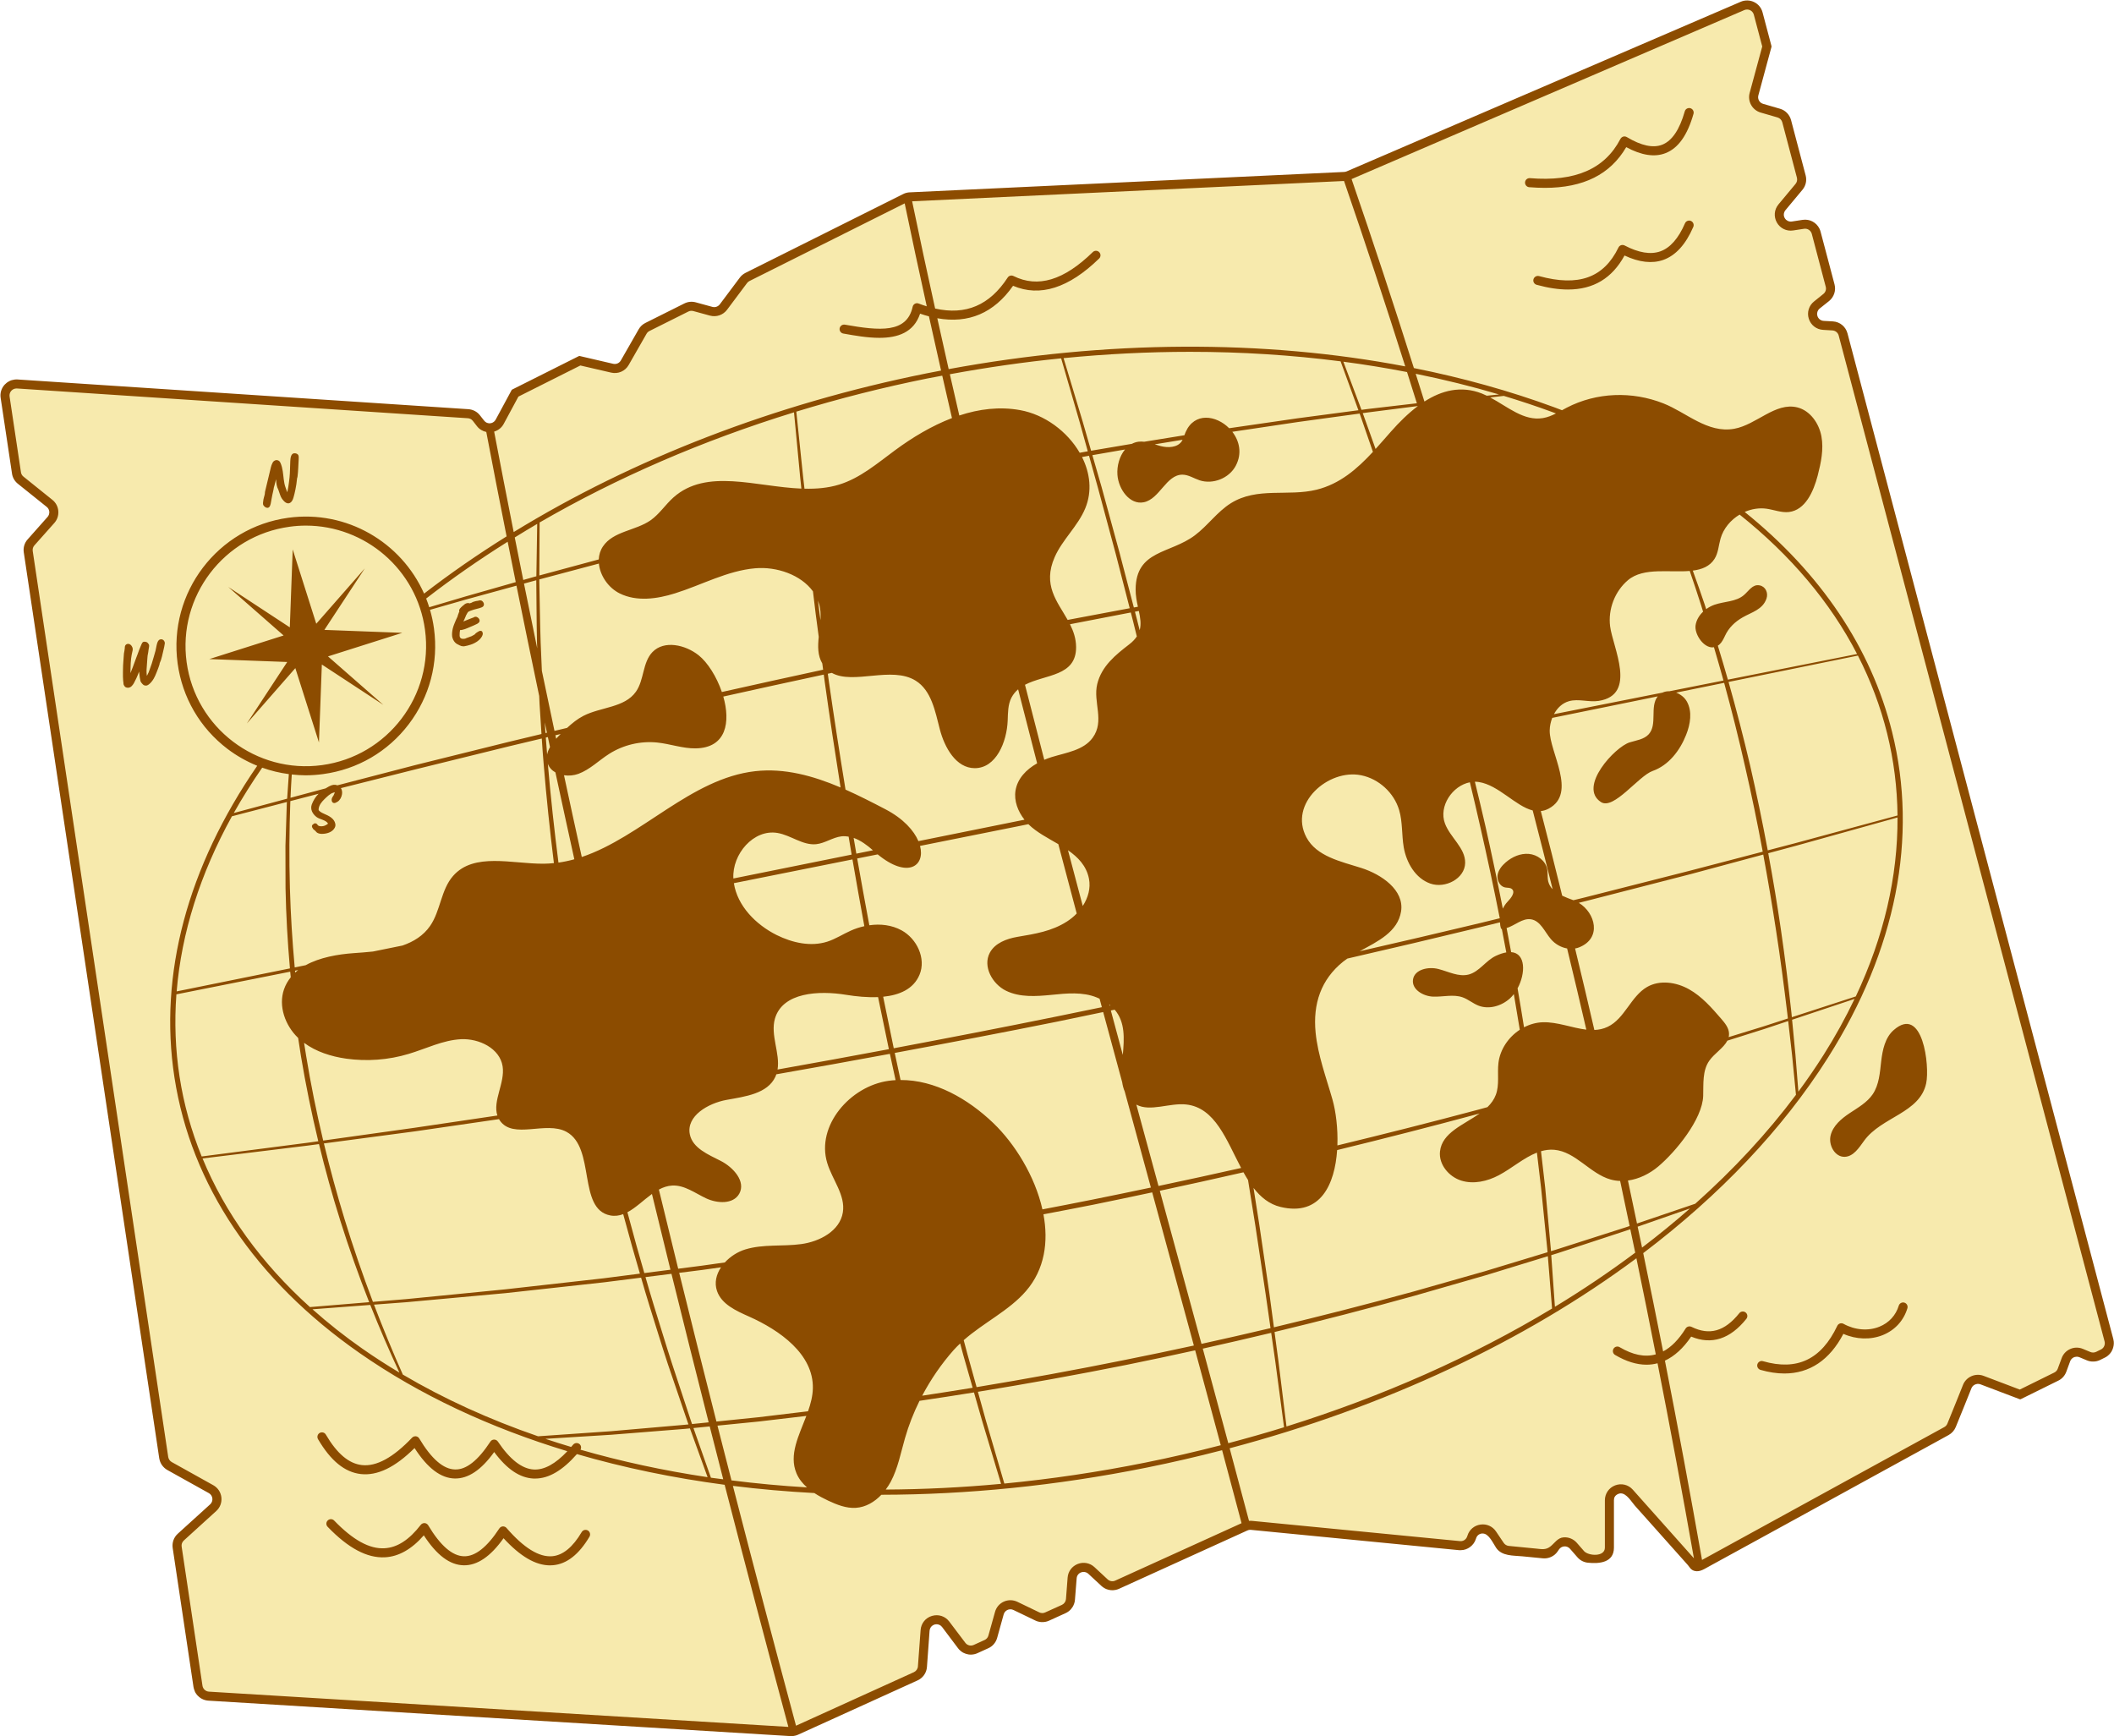 <?xml version="1.0" encoding="UTF-8"?><svg xmlns="http://www.w3.org/2000/svg" xmlns:xlink="http://www.w3.org/1999/xlink" height="380.3" preserveAspectRatio="xMidYMid meet" version="1.0" viewBox="-0.1 -0.1 463.0 380.3" width="463.0" zoomAndPan="magnify"><g id="change1_1"><path d="M462.016,294.086c0,1.028-0.565,1.942-1.472,2.386 l-1.049,0.519c-0.366,0.178-0.768,0.27-1.17,0.27 c-0.357,0-0.705-0.07-1.035-0.207l-1.651-0.69 c-0.293-0.119-0.601-0.182-0.914-0.182c-0.323,0-0.638,0.066-0.938,0.198 c-0.603,0.263-1.058,0.743-1.278,1.352l-0.863,2.328 c-0.21,0.608-0.671,1.131-1.29,1.45l-8.031,3.962l-8.394-3.186 c-0.263-0.098-0.542-0.149-0.824-0.149c-0.972,0-1.862,0.596-2.216,1.481 l-0.324,0.808c-0.828,2.071-1.964,4.913-3.11,7.701 c-0.231,0.563-0.638,1.018-1.175,1.317l-54.65,29.971l-14.962-16.494 c-0.462-0.521-1.082-0.802-1.756-0.802c-0.292,0-0.582,0.054-0.862,0.16 c-0.925,0.351-1.523,1.22-1.523,2.213v10.367c0,0.75-0.323,1.47-0.886,1.975 c-0.493,0.44-1.118,0.681-1.763,0.681c-0.091,0-0.181-0.004-0.273-0.013 l-1.84-0.181c-0.683-0.08-1.29-0.398-1.732-0.895l-1.636-1.873 c-0.463-0.528-1.099-0.82-1.792-0.82l-0.149,0.004 c-0.736,0.046-1.398,0.427-1.814,1.043l-0.276,0.419 c-0.522,0.745-1.342,1.174-2.213,1.174c-0.087,0-0.176-0.004-0.264-0.013 l-7.655-0.747c-0.79-0.081-1.493-0.504-1.938-1.16l-1.687-2.501 c-0.447-0.666-1.155-1.047-1.945-1.047c-0.12,0-0.242,0.009-0.365,0.028 c-0.918,0.13-1.649,0.753-1.917,1.622l-0.076,0.213 c-0.308,1.038-1.343,1.807-2.495,1.807c-0.095,0-0.19-0.006-0.285-0.015 l-45.294-4.41c-2.093,0.852-18.587,8.101-29.617,12.967 c-0.333,0.154-0.705,0.235-1.09,0.235c-0.671,0-1.314-0.253-1.81-0.712 l-2.888-2.685c-0.439-0.409-1.006-0.633-1.596-0.633 c-0.297,0-0.591,0.056-0.874,0.168c-0.862,0.334-1.436,1.106-1.505,2.019 l-0.361,4.709c-0.08,0.957-0.672,1.8-1.544,2.207l-3.668,1.658 c-0.33,0.157-0.717,0.243-1.102,0.243c-0.4,0-0.801-0.094-1.159-0.273 l-4.797-2.314c-0.323-0.151-0.675-0.231-1.035-0.231 c-0.338,0-0.665,0.071-0.973,0.21c-0.641,0.29-1.115,0.843-1.299,1.519 l-1.451,5.179c-0.195,0.742-0.741,1.385-1.456,1.703l-2.38,1.082 c-0.354,0.159-0.723,0.238-1.101,0.238c-0.842,0-1.614-0.388-2.12-1.067 l-3.504-4.635c-0.45-0.6-1.129-0.943-1.864-0.943 c-0.231,0-0.464,0.034-0.692,0.102c-0.963,0.277-1.625,1.099-1.694,2.094 l-0.589,7.95c-0.057,0.949-0.645,1.806-1.532,2.22l-26.507,12.039l0.039,0.146 l-0.317-0.02l-0.257,0.117l-0.036-0.135l-127.865-7.776 c-1.254-0.08-2.29-1.035-2.467-2.271l-4.56-30.459 c-0.139-0.879,0.181-1.765,0.858-2.363l7.072-6.429 c0.574-0.519,0.854-1.262,0.768-2.038c-0.091-0.762-0.53-1.419-1.203-1.794 l-9.099-5.072c-0.696-0.385-1.196-1.098-1.335-1.905L5.948,120.754 c-0.118-0.785,0.114-1.572,0.638-2.156l4.367-4.909 c0.434-0.488,0.643-1.12,0.589-1.781c-0.054-0.652-0.364-1.236-0.871-1.644 l-6.338-5.093c-0.518-0.402-0.865-1.002-0.965-1.679L0.878,86.904 c-0.116-0.791,0.126-1.585,0.663-2.181c0.519-0.56,1.23-0.873,1.962-0.873 l0.176,0.002l98.758,6.519c0.75,0.04,1.456,0.411,1.921,1.018l0.901,1.161 c0.447,0.58,1.122,0.911,1.856,0.911c0.069,0,0.34-0.013,0.34-0.013 c0.695-0.072,1.378-0.526,1.767-1.242l3.393-6.298l14.254-7.157l7.143,1.654 c0.181,0.042,0.366,0.063,0.55,0.063c0.858,0,1.623-0.446,2.046-1.194 l3.907-6.829c0.261-0.461,0.646-0.829,1.111-1.062l8.532-4.266 c0.364-0.182,0.772-0.279,1.179-0.279c0.243,0,0.485,0.033,0.72,0.099 l3.637,0.995c0.202,0.054,0.417,0.082,0.629,0.082 c0.753,0,1.447-0.347,1.903-0.952l4.389-5.859 c0.253-0.338,0.583-0.611,0.953-0.786l35.151-17.095l96.025-4.929l86.748-37.331 c0.34-0.142,0.687-0.212,1.044-0.212c0.402,0,0.805,0.093,1.165,0.267 c0.69,0.334,1.201,0.953,1.401,1.697l1.924,7.269L384.189,20.563 c-0.338,1.238,0.39,2.535,1.625,2.895l3.699,1.075 c0.894,0.259,1.597,0.978,1.832,1.876l3.202,12.118 c0.217,0.852,0.014,1.742-0.538,2.392l-3.727,4.473 c-0.642,0.773-0.733,1.806-0.234,2.694c0.424,0.748,1.187,1.196,2.038,1.196 c0.124,0,0.25-0.01,0.377-0.029l2.369-0.363 c0.135-0.022,0.276-0.033,0.414-0.033c1.19,0,2.243,0.807,2.559,1.961 l3.058,11.6c0.277,1.013-0.082,2.097-0.918,2.752l-2.025,1.632 c-0.779,0.618-1.084,1.623-0.785,2.567c0.3,0.947,1.131,1.592,2.117,1.646 l2.035,0.125c1.145,0.059,2.121,0.852,2.417,1.972l58.23,220.298 C461.988,293.62,462.016,293.846,462.016,294.086z" fill="#F7EAAD"/></g><g id="change2_1"><path d="M421.77,237.136c-1.369,6.553-9.767,7.345-13.593,12.597 c-1.12,1.539-2.32,3.452-4.233,3.531c-2.184,0.091-3.644-2.603-3.101-4.719 c0.532-2.116,2.354-3.644,4.176-4.855c1.822-1.211,3.803-2.32,5.036-4.131 c1.403-2.082,1.573-4.72,1.856-7.221c0.294-2.49,0.849-5.172,2.728-6.825 C421.046,219.877,422.562,233.39,421.77,237.136z M416.994,285.202 c-0.521-0.158-1.075,0.136-1.234,0.668c-0.645,2.116-2.139,3.746-4.221,4.595 c-2.433,0.996-5.376,0.758-7.877-0.622c-0.238-0.136-0.521-0.158-0.781-0.079 c-0.26,0.091-0.475,0.272-0.588,0.521c-3.486,7.356-8.805,9.892-16.264,7.741 c-0.532-0.158-1.075,0.147-1.234,0.679c-0.147,0.521,0.158,1.064,0.679,1.222 c1.845,0.532,3.599,0.792,5.24,0.792c5.512,0,9.914-2.943,12.914-8.681 c2.807,1.245,5.976,1.347,8.658,0.26c2.637-1.075,4.55-3.158,5.365-5.863 C417.809,285.915,417.514,285.361,416.994,285.202z M370.24,48.289 c-0.498-0.215-1.087,0.023-1.302,0.521c-1.426,3.316-3.248,5.376-5.41,6.145 c-2.116,0.747-4.742,0.317-7.809-1.29c-0.238-0.125-0.521-0.147-0.77-0.068 c-0.26,0.09-0.464,0.272-0.577,0.509c-3.226,6.644-8.749,8.624-17.395,6.259 c-0.521-0.136-1.075,0.17-1.222,0.702c-0.147,0.521,0.17,1.064,0.702,1.211 c2.501,0.69,4.787,1.03,6.858,1.03c5.58,0,9.665-2.467,12.382-7.447 c3.203,1.505,6.055,1.822,8.488,0.962c2.716-0.962,4.923-3.395,6.576-7.232 C370.976,49.093,370.738,48.505,370.24,48.289z M356.071,32.128 c3.339,1.811,6.247,2.252,8.635,1.302c2.773-1.098,4.765-3.916,6.1-8.601 c0.147-0.532-0.158-1.075-0.69-1.234c-0.521-0.136-1.075,0.158-1.222,0.69 c-1.132,3.995-2.784,6.451-4.923,7.3c-1.992,0.792-4.606,0.238-7.775-1.664 c-0.238-0.136-0.521-0.181-0.781-0.102c-0.26,0.079-0.475,0.26-0.611,0.498 c-3.429,6.609-9.926,9.416-19.829,8.601c-0.555-0.034-1.019,0.362-1.064,0.905 c-0.045,0.543,0.362,1.03,0.905,1.075c1.177,0.091,2.32,0.147,3.407,0.147 C346.711,41.046,352.574,38.104,356.071,32.128z M462.864,294.076 c0,0.034-0.011,0.079-0.011,0.113c0,0.113-0.011,0.226-0.023,0.351 c0,0.034-0.011,0.068-0.023,0.102c-0.068,0.43-0.215,0.837-0.43,1.211 c-0.011,0.034-0.023,0.057-0.045,0.091c-0.068,0.102-0.136,0.192-0.204,0.283 c-0.045,0.057-0.079,0.102-0.125,0.158c-0.068,0.079-0.136,0.147-0.215,0.226 c-0.068,0.057-0.136,0.124-0.204,0.181c-0.068,0.057-0.124,0.102-0.192,0.158 c-0.147,0.102-0.306,0.204-0.475,0.283l-1.053,0.521 c-0.453,0.226-0.951,0.34-1.437,0.351c-0.498,0.023-0.996-0.068-1.46-0.26 l-1.652-0.69c-0.192-0.079-0.396-0.113-0.6-0.113 c-0.034,0-0.079,0.023-0.113,0.023c-0.17,0.011-0.328,0.034-0.475,0.102 c-0.385,0.17-0.679,0.475-0.826,0.871l-0.849,2.309 c-0.317,0.849-0.928,1.539-1.743,1.935l-8.228,4.063 c-0.068,0.034-0.147,0.034-0.226,0.011l-8.624-3.271 c-0.181-0.068-0.362-0.091-0.543-0.091c-0.057,0-0.102,0.011-0.147,0.011 c-0.113,0.011-0.204,0.034-0.306,0.068c-0.102,0.034-0.204,0.079-0.306,0.136 c-0.068,0.045-0.147,0.091-0.215,0.147c-0.045,0.045-0.102,0.09-0.147,0.136 c-0.113,0.136-0.215,0.272-0.283,0.441c-0.837,2.094-2.139,5.342-3.441,8.511 c-0.306,0.747-0.86,1.369-1.562,1.754c-0.905,0.498-1.811,0.996-2.716,1.494 c-2.445,1.335-4.878,2.671-7.311,4.007c-3.373,1.856-6.757,3.701-10.129,5.557 c-3.746,2.048-7.481,4.097-11.216,6.157c-3.52,1.924-7.028,3.848-10.548,5.783 c-2.705,1.483-5.41,2.965-8.126,4.448c-0.86,0.475-1.732,0.951-2.603,1.426 c-1.053,0.589-2.23,1.381-3.463,0.702c-0.43-0.226-0.69-0.736-0.996-1.086 c-2.637-2.954-5.274-5.908-7.9-8.862c-1.234-1.381-2.456-2.762-3.69-4.131 c-0.736-0.837-1.845-2.75-3.135-2.716c-0.645,0.023-1.426,0.543-1.449,1.256 c-0.011,0.079-0.023,0.17-0.023,0.26v10.367c0,3.327-3.259,3.554-5.693,3.305 c-0.894-0.091-1.709-0.509-2.298-1.188l-1.63-1.867 c-0.317-0.362-0.781-0.555-1.245-0.521c-0.475,0.034-0.894,0.272-1.166,0.668 l-0.294,0.43c-0.702,1.053-1.981,1.641-3.237,1.517 c-1.505-0.147-3.01-0.294-4.516-0.441c-1.969-0.192-4.448-0.011-5.704-1.833 c-0.668-0.985-1.607-3.158-2.931-3.158c-0.079,0-0.158-0.011-0.238,0 c-0.6,0.079-1.064,0.475-1.234,1.053l-0.057,0.147 c-0.43,1.392-1.811,2.445-3.282,2.445c-0.034,0-0.068,0.011-0.102,0.011 c-0.045,0-0.091-0.011-0.136-0.011h-0.158l-45.565-4.448c-0.011,0-0.023,0-0.023,0 c-0.034,0-0.079-0.011-0.113-0.011c-0.045,0-0.102,0-0.147,0.011 c-0.068,0-0.136,0.011-0.192,0.023c-0.113,0.023-0.215,0.057-0.306,0.102 l-0.645,0.294l-27.491,12.495c-0.225,0.103-0.457,0.171-0.691,0.224 c-0.019,0.004-0.038,0.01-0.056,0.014c-0.012,0.004-0.024,0.002-0.036,0.005 c-0.643,0.127-1.3,0.071-1.906-0.159c-0.058-0.022-0.115-0.043-0.172-0.069 c-0.099-0.044-0.195-0.094-0.291-0.148c-0.016-0.009-0.035-0.016-0.051-0.026 c-0.018-0.01-0.035-0.024-0.053-0.035c-0.204-0.124-0.401-0.261-0.581-0.429 l-2.886-2.682c-0.143-0.132-0.309-0.229-0.486-0.296 c-0.011-0.004-0.022-0.007-0.033-0.011c-0.177-0.062-0.365-0.094-0.556-0.089 c-0.054-0.011-0.106,0-0.15,0.011c-0.12,0.018-0.241,0.043-0.359,0.091 c-0.555,0.215-0.917,0.702-0.962,1.302l-0.374,4.697 c-0.011,0.147-0.034,0.283-0.057,0.419c0,0.005-0.004,0.009-0.005,0.014 c-0.051,0.25-0.133,0.488-0.235,0.717c-0.004,0.009-0.003,0.018-0.009,0.027 c-0.006,0.017-0.015,0.031-0.022,0.045c-0.034,0.072-0.069,0.142-0.108,0.211 c-0.018,0.035-0.035,0.071-0.062,0.106c-0.011,0.021-0.026,0.039-0.039,0.06 c-0.094,0.148-0.197,0.289-0.311,0.421c-0.02,0.023-0.037,0.051-0.057,0.073 c-0.003,0.003-0.007,0.005-0.009,0.008c-0.312,0.339-0.692,0.62-1.123,0.818 l-3.656,1.664c-0.215,0.09-0.43,0.17-0.645,0.215 c-0.009,0.003-0.02,0.003-0.03,0.005c-0.054,0.012-0.108,0.02-0.162,0.029 c-0.019,0.003-0.039,0.008-0.057,0.01c-0.091,0.011-0.192,0.023-0.283,0.034 c-0.038,0.002-0.075-0.001-0.112,0c-0.123,0.006-0.243,0.007-0.366,0 c-0.03-0.001-0.058,0.002-0.088,0c-0.091-0.011-0.181-0.023-0.272-0.034 c-0.034-0.004-0.069-0.016-0.104-0.022c-0.07-0.014-0.139-0.026-0.208-0.044 c-0.002-0.001-0.003-0.001-0.005-0.001c-0.09-0.023-0.192-0.045-0.283-0.079 c-0.113-0.045-0.238-0.091-0.351-0.147l-4.821-2.32 c-0.1-0.044-0.21-0.088-0.321-0.111c-0.012-0.003-0.025-0.002-0.037-0.004 c-0.125-0.028-0.25-0.031-0.373-0.026c-0.055,0.003-0.109,0.007-0.163,0.016 c-0.134,0.022-0.268,0.052-0.396,0.114c-0.407,0.181-0.713,0.543-0.837,0.973 l-1.437,5.172c-0.283,0.996-0.985,1.822-1.924,2.241l-2.388,1.087 c-0.415,0.19-0.848,0.286-1.278,0.308c-0.039,0.003-0.074,0.009-0.114,0.009 c-0.056,0.004-0.111-0.007-0.165-0.008c-0.089-0.003-0.177-0.004-0.264-0.013 c-0.012-0.002-0.023,0-0.035-0.002c-0.071-0.006-0.138-0.025-0.206-0.039 c-0.317-0.057-0.625-0.153-0.916-0.296c-0.08-0.038-0.163-0.074-0.236-0.118 c-0.03-0.017-0.056-0.04-0.086-0.058c-0.053-0.033-0.105-0.069-0.156-0.106 c-0.036-0.026-0.074-0.046-0.109-0.074c-0.045-0.035-0.082-0.076-0.125-0.111 c-0.073-0.061-0.145-0.122-0.214-0.19c-0.022-0.022-0.048-0.038-0.069-0.061 c-0.011-0.011-0.023-0.023-0.045-0.045c-0.079-0.079-0.158-0.17-0.226-0.272 l-3.497-4.652c-0.17-0.215-0.351-0.362-0.532-0.441 c-0.281-0.135-0.584-0.19-0.898-0.147c-0.011,0.002-0.022,0.003-0.033,0.005 c-0.077,0.012-0.15,0.03-0.19,0.04c-0.087,0.029-0.245,0.088-0.415,0.198 c-0.005,0.004-0.01,0.006-0.016,0.01c-0.029,0.019-0.057,0.044-0.086,0.066 c-0.047,0.037-0.094,0.077-0.14,0.123c-0.014,0.014-0.027,0.028-0.041,0.043 c-0.06,0.065-0.117,0.139-0.167,0.222c-0.004,0.006-0.008,0.012-0.012,0.019 c-0.056,0.096-0.105,0.204-0.141,0.326c-0.01,0.02-0.018,0.05-0.02,0.08 c-0.021,0.085-0.04,0.172-0.048,0.27l-0.577,7.945 c-0.091,1.279-0.883,2.399-2.048,2.931l-26.178,11.895 c-0.306,0.136-0.634,0.238-0.962,0.272c-0.158,0.034-0.328,0.045-0.487,0.045 c-0.068,0-0.136-0.011-0.204-0.011l-127.505-7.764 c-0.218-0.014-0.431-0.05-0.638-0.102c-0.134-0.033-0.268-0.072-0.392-0.124 c-0.019-0.007-0.038-0.019-0.058-0.026c-0.068-0.027-0.132-0.059-0.198-0.09 c-0.039-0.019-0.079-0.032-0.118-0.054c-0.011,0-0.023,0-0.023-0.011 c-0.051-0.025-0.095-0.057-0.142-0.086c-0.057-0.034-0.115-0.066-0.17-0.103 c-0.002-0.001-0.003-0.002-0.005-0.003c-0.004-0.002-0.006-0.006-0.01-0.008 c-0.195-0.133-0.372-0.288-0.536-0.457c-0.02-0.02-0.046-0.035-0.065-0.056 c-0.068-0.068-0.124-0.136-0.192-0.215c-0.057-0.079-0.113-0.158-0.17-0.249 c-0.034-0.045-0.057-0.091-0.091-0.136c-0.017-0.034-0.038-0.072-0.059-0.11 c-0.003-0.005-0.006-0.011-0.009-0.016c-0.004-0.008-0.006-0.013-0.011-0.021 c0,0-0.011-0.011-0.023-0.034c-0.025-0.05-0.036-0.107-0.058-0.159 c-0.071-0.156-0.131-0.317-0.179-0.485c-0-0.001-0.001-0.001-0.001-0.002 c-0.045-0.147-0.079-0.283-0.102-0.43l-4.561-30.467 c-0.17-1.154,0.238-2.32,1.109-3.112l7.096-6.44 c0.362-0.328,0.543-0.804,0.487-1.302c-0.057-0.487-0.34-0.917-0.77-1.154 l-9.099-5.07c-0.477-0.27-0.881-0.649-1.187-1.094 c-0.004-0.005-0.009-0.009-0.013-0.015c-0.011-0.011-0.023-0.023-0.034-0.045 c-0.057-0.091-0.125-0.192-0.17-0.306c-0.045-0.079-0.091-0.17-0.124-0.26 c-0.003-0.007-0.004-0.011-0.007-0.017c-0.015-0.036-0.026-0.073-0.04-0.11 c-0.035-0.084-0.071-0.169-0.089-0.258c-0.045-0.147-0.079-0.294-0.102-0.441 L5.109,120.881c-0.158-1.03,0.147-2.071,0.849-2.852l4.357-4.912 c0.132-0.142,0.225-0.311,0.29-0.488c0.014-0.028,0.018-0.061,0.028-0.091 c0.052-0.177,0.082-0.362,0.067-0.552c-0.034-0.419-0.238-0.804-0.566-1.064 l-6.338-5.082c-0.69-0.555-1.143-1.347-1.268-2.218L0.039,87.019 c-0.158-1.053,0.17-2.105,0.894-2.886c0.124-0.136,0.26-0.26,0.396-0.362 c0.034-0.034,0.079-0.068,0.113-0.091c0.008-0.006,0.017-0.009,0.025-0.015 c0.069-0.05,0.143-0.09,0.215-0.135c0.042-0.024,0.08-0.057,0.122-0.076 c0.102-0.068,0.215-0.125,0.328-0.17c0.005-0.002,0.011-0.004,0.016-0.006 c0.048-0.02,0.096-0.036,0.145-0.054c0.048-0.017,0.096-0.038,0.145-0.054 c0.077-0.027,0.154-0.03,0.23-0.05c0.132-0.032,0.262-0.065,0.399-0.082 c0.039-0.007,0.079-0.016,0.118-0.016c0.181-0.023,0.362-0.023,0.555-0.011 l98.747,6.508c0.996,0.068,1.924,0.555,2.535,1.347l0.905,1.154 c0.075,0.099,0.161,0.184,0.253,0.26c0.045,0.037,0.096,0.063,0.145,0.094 c0.053,0.034,0.104,0.071,0.161,0.098c0.028,0.014,0.06,0.025,0.093,0.036 c0.075,0.029,0.152,0.053,0.232,0.069c0.138,0.028,0.283,0.042,0.441,0.031 c0.13-0.011,0.255-0.038,0.374-0.079c0.011-0.004,0.019-0.011,0.03-0.015 c0.143-0.053,0.271-0.132,0.391-0.226c0.067-0.053,0.136-0.105,0.19-0.167 c0.004-0.004,0.009-0.009,0.013-0.013c0.081-0.091,0.153-0.192,0.213-0.304 l3.384-6.27l0.102-0.192c0.023-0.057,0.068-0.091,0.125-0.124l0.136-0.068 c0.057-0.034,0.102-0.057,0.158-0.079l14.306-7.175 c0.057-0.023,0.124-0.034,0.192-0.023l7.345,1.709 c0.656,0.147,1.324-0.147,1.664-0.736l3.905-6.825 c0.34-0.6,0.849-1.086,1.471-1.392l8.534-4.267 c0.77-0.385,1.652-0.475,2.49-0.249l3.644,0.996 c0.611,0.17,1.245-0.057,1.63-0.555l4.391-5.863 c0.317-0.43,0.747-0.781,1.234-1.03l34.53-17.259 c0.238-0.124,0.475-0.215,0.724-0.272c0.215-0.057,0.441-0.091,0.679-0.102 l95.216-4.47c0.091-0.011,0.181-0.023,0.272-0.045 c0.091-0.023,0.17-0.045,0.249-0.079l86.32-37.156 c0.917-0.396,2.015-0.373,2.92,0.079c0.917,0.441,1.585,1.256,1.845,2.252 l1.913,7.221c0,0.011,0.045,0.181,0.045,0.181c0.011,0.057,0.011,0.102,0,0.147 l-0.826,3.044l-2.048,7.572c-0.192,0.702,0.136,1.437,0.758,1.754 c0.091,0.045,0.181,0.079,0.283,0.113l3.701,1.075 c1.177,0.34,2.094,1.29,2.411,2.467l3.203,12.133 c0.294,1.098,0.034,2.264-0.69,3.135l-3.735,4.482 c-0.102,0.113-0.17,0.238-0.226,0.374c-0.011,0.023-0.023,0.034-0.023,0.057 c-0.113,0.272-0.136,0.566-0.079,0.849c0.034,0.158,0.09,0.306,0.17,0.441 c0.068,0.124,0.158,0.238,0.26,0.34c0.023,0.023,0.034,0.034,0.057,0.057 c0.215,0.181,0.464,0.306,0.747,0.351c0.023,0.011,0.045,0.011,0.068,0.011 c0.136,0.023,0.283,0.023,0.43,0l2.354-0.362 c1.551-0.238,3.022,0.566,3.69,1.924c0.102,0.215,0.181,0.419,0.238,0.634 l3.067,11.589c0.351,1.335-0.124,2.762-1.2,3.633l-2.048,1.63 c-0.124,0.102-0.226,0.215-0.306,0.328c-0.26,0.396-0.34,0.883-0.192,1.324 c0.192,0.611,0.724,1.019,1.358,1.064l2.037,0.113 c1.517,0.09,2.784,1.132,3.18,2.603l58.229,220.299 c0.045,0.17,0.068,0.351,0.091,0.521c0.011,0.079,0.011,0.158,0.011,0.238 C462.853,293.996,462.864,294.03,462.864,294.076z M272.195,334.887 c-0.049-0.176-0.097-0.352-0.146-0.528c0.047,0.176,0.094,0.353,0.142,0.53 L272.195,334.887z M271.822,333.506c-1.411-5.33-2.831-10.653-4.26-15.985 c-5.44,1.409-10.959,2.692-16.56,3.818c-19.705,3.962-39.244,5.914-58.069,5.943 c-1.512,1.585-3.431,2.723-5.586,2.862c-2.105,0.136-4.142-0.679-6.055-1.573 c-1.031-0.486-2.07-1.032-3.036-1.666c-6.045-0.321-11.999-0.842-17.839-1.571 c4.425,17.179,9.024,34.665,13.824,52.526l25.816-11.725 c0.509-0.238,0.849-0.724,0.883-1.279l0.589-7.945 c0.102-1.471,1.087-2.694,2.501-3.101c1.415-0.419,2.897,0.068,3.78,1.245 l3.508,4.64c0.43,0.577,1.188,0.77,1.845,0.475l2.388-1.087 c0.407-0.181,0.713-0.543,0.826-0.973l1.449-5.172 c0.272-0.996,0.973-1.822,1.924-2.252c0.951-0.43,2.026-0.407,2.965,0.034 l4.81,2.32c0.407,0.204,0.883,0.204,1.29,0.011l3.656-1.652 c0.509-0.238,0.849-0.724,0.894-1.268l0.362-4.708 c0.102-1.358,0.962-2.501,2.218-2.988c1.268-0.498,2.671-0.226,3.656,0.69 l2.886,2.682c0.453,0.419,1.109,0.532,1.675,0.272L271.822,333.506z M45.661,370.402 l126.905,7.719c-4.847-18.033-9.489-35.685-13.955-53.024 c-11.258-1.492-22.093-3.735-32.356-6.723c-3.149,3.583-6.153,5.354-9.146,5.354 c-0.113,0-0.238,0-0.362,0c-3.01-0.147-5.829-2.048-8.613-5.806 c-2.841,3.961-5.715,5.851-8.624,5.795c-3.067-0.057-5.964-2.241-8.816-6.666 c-4.278,4.244-8.149,6.1-11.782,5.693c-3.52-0.407-6.576-2.897-9.36-7.639 c-0.272-0.475-0.113-1.087,0.351-1.358c0.475-0.272,1.086-0.124,1.358,0.351 c2.445,4.165,5.025,6.349,7.877,6.677c3.192,0.373,6.893-1.652,11.012-5.998 c0.215-0.226,0.521-0.328,0.826-0.306c0.317,0.034,0.588,0.215,0.747,0.487 c2.66,4.448,5.285,6.734,7.821,6.779c2.467,0.102,5.07-1.992,7.753-6.089 c0.181-0.283,0.487-0.453,0.815-0.453c0.011,0,0.011,0,0.011,0 c0.328,0,0.634,0.158,0.826,0.441c2.637,3.927,5.285,5.987,7.888,6.112 c2.264,0.117,4.722-1.238,7.322-4.005c-16.999-5.155-32.393-12.352-45.516-21.512 c-22.879-15.97-36.895-36.829-40.531-60.322 c-3.502-22.626,2.877-46.133,18.124-68.291c-2.293-0.934-4.485-2.16-6.513-3.695 c-6.021-4.584-9.892-11.238-10.922-18.731c-2.105-15.483,8.783-29.788,24.254-31.893 c12.778-1.737,24.747,5.371,29.724,16.61c5.71-4.407,11.75-8.588,18.074-12.535 c-1.541-7.761-3.034-15.424-4.45-22.869c-0.8-0.167-1.526-0.596-2.039-1.261 l-0.905-1.166c-0.26-0.34-0.668-0.555-1.098-0.577L3.604,84.981 c-0.034,0-0.068,0-0.102,0c-0.419,0-0.826,0.181-1.12,0.498 c-0.306,0.34-0.453,0.792-0.385,1.256l2.49,16.592 c0.057,0.385,0.249,0.724,0.555,0.962l6.338,5.093 c0.747,0.6,1.211,1.471,1.29,2.433c0.079,0.962-0.226,1.901-0.871,2.626 l-4.369,4.912c-0.294,0.328-0.43,0.781-0.362,1.234l29.675,198.421 c0.079,0.464,0.362,0.883,0.77,1.109l9.099,5.07 c0.996,0.555,1.641,1.528,1.777,2.66c0.124,1.132-0.283,2.23-1.132,2.999 l-7.085,6.44c-0.385,0.34-0.566,0.849-0.487,1.347l4.561,30.467 C44.348,369.813,44.948,370.357,45.661,370.402z M108.126,94.43 c1.364,7.164,2.799,14.535,4.279,22.001c26.167-16.053,57.13-28.062,90.395-34.752 c1.07-0.215,2.14-0.417,3.211-0.62c-0.898-3.957-1.786-7.916-2.661-11.876 c-0.634-0.158-1.279-0.362-1.935-0.588c-1.381,4.165-4.957,5.297-8.918,5.297 c-2.637,0-5.433-0.498-7.9-0.939c-0.532-0.091-0.894-0.6-0.804-1.143 c0.102-0.543,0.611-0.894,1.154-0.804c7.628,1.347,13.559,1.913,14.838-3.916 c0.057-0.283,0.238-0.521,0.498-0.668c0.249-0.136,0.555-0.147,0.815-0.045 c0.6,0.226,1.188,0.441,1.777,0.611c-1.664-7.504-3.271-15.019-4.833-22.545 l-33.987,16.999c-0.215,0.102-0.396,0.26-0.532,0.441l-4.391,5.863 c-0.871,1.154-2.331,1.652-3.735,1.279l-3.644-0.996 c-0.362-0.102-0.747-0.068-1.087,0.102l-8.534,4.267 c-0.272,0.136-0.487,0.351-0.634,0.611l-3.905,6.825 c-0.77,1.358-2.32,2.026-3.837,1.675l-6.745-1.562l-13.57,6.813l-3.226,5.987 C109.767,93.582,109.011,94.167,108.126,94.43z M371.259,136.85 c0.173-1.154,0.795-2.172,1.645-2.98c-0.146-0.463-0.281-0.929-0.429-1.391 c-0.799-2.521-1.637-5.031-2.497-7.532c-2.161,0.186-4.61-0.001-6.947,0.076 c-2.49,0.079-4.855,0.475-6.598,1.958c-2.863,2.433-4.369,6.361-3.893,10.095 c0.6,4.663,5.998,14.985-2.49,16.331c-2.162,0.34-4.437-0.532-6.53,0.068 c-1.459,0.413-2.563,1.498-3.28,2.839l23.758-4.715 c0.472-0.223,0.998-0.32,1.538-0.305l11.833-2.348 c-0.672-2.438-1.373-4.868-2.087-7.294c-0.206,0.033-0.412,0.046-0.617,0.019 C372.73,141.423,370.999,138.65,371.259,136.85z M127.038,317.414 c8.885,2.561,18.192,4.573,27.837,6.015l-3.872-10.686l-1.057,0.105l-16.212,1.292 l-14.379,0.893c1.854,0.62,3.737,1.205,5.633,1.775 c0.143-0.167,0.285-0.317,0.428-0.492c0.351-0.419,0.973-0.487,1.403-0.136 C127.191,316.48,127.259,317.005,127.038,317.414z M118.578,146.825 c0.916,4.403,1.838,8.794,2.764,13.156l2.759-0.661 c1.098-1.009,2.251-1.955,3.567-2.63c3.825-1.969,9.043-1.777,11.51-5.297 c1.822-2.58,1.426-6.383,3.61-8.669c2.569-2.671,7.198-1.618,10.107,0.679 c1.998,1.584,3.964,4.717,5.104,8.06c7.386-1.656,14.778-3.289,22.178-4.886 l-0.183-1.372c-1.023-1.734-0.993-3.742-0.776-5.823l-0.659-4.949l-0.606-5.011 c-2.632-3.636-7.957-5.474-12.665-5.056c-6.123,0.532-11.68,3.656-17.554,5.489 c-3.939,1.234-8.386,1.856-12.099,0.023c-2.479-1.221-4.315-3.888-4.569-6.548 l-13.049,3.475l-0.002,0.391c0.102,4.47,0.149,8.941,0.297,13.409 C118.413,142.679,118.493,144.752,118.578,146.825z M63.801,169.524 c-0.103,1.701-0.208,3.402-0.277,5.105l6.904-1.853l0.775-0.202 c0.284-0.173,0.541-0.325,0.748-0.435c0.385-0.204,0.702-0.317,0.985-0.351 c0.294-0.034,0.555,0,0.792,0.09c0.019,0.006,0.036,0.018,0.054,0.025 l17.084-4.441l20.495-5.088l7.133-1.71c-0.139-2.204-0.269-4.409-0.423-6.612 c-0.033-0.572-0.05-1.144-0.078-1.717c-1.687-8.044-3.355-16.133-4.978-24.165 l-11.089,3.043l-7.847,2.244c0.384,1.323,0.678,2.689,0.869,4.095 c1.019,7.492-0.939,14.939-5.523,20.96c-4.584,6.032-11.238,9.903-18.731,10.922 c-1.301,0.181-2.592,0.272-3.882,0.272 C65.802,169.706,64.799,169.631,63.801,169.524z M179.597,135.729 c0.05-0.865,0.046-1.722-0.082-2.557c-0.092-0.608-0.261-1.179-0.47-1.73 l0.361,2.884L179.597,135.729z M244.032,221.036 c-0.28,0.059-0.561,0.116-0.841,0.175c0.87,3.249,1.745,6.493,2.623,9.734 C246.13,227.389,246.376,223.772,244.032,221.036z M196.046,236.469 c-0.418-1.919-0.839-3.837-1.248-5.758c-8.283,1.536-16.574,3.026-24.871,4.482 c-0.062,0.177-0.121,0.355-0.201,0.529c-1.72,3.735-6.632,4.335-10.684,5.07 c-4.052,0.736-8.884,3.531-8.058,7.56c0.623,3.022,4.018,4.403,6.768,5.806 c2.75,1.403,5.557,4.504,4.052,7.198c-1.324,2.343-4.81,2.139-7.243,1.007 c-2.433-1.143-4.765-2.954-7.447-2.807c-1.03,0.057-1.992,0.385-2.909,0.883 c1.385,5.737,2.801,11.524,4.23,17.334l5.196-0.667 c1.675-0.229,3.348-0.475,5.022-0.71c1.2-1.31,2.813-2.339,4.486-2.851 c3.927-1.2,8.16-0.611,12.223-1.166c4.063-0.543,8.488-2.886,9.133-6.938 c0.611-3.791-2.309-7.153-3.418-10.831c-2.479-8.149,5.025-16.841,13.457-17.995 C195.038,236.546,195.542,236.499,196.046,236.469z M119.888,167.191 c0.006,0.062,0.009,0.124,0.015,0.186c0.615,7.166,1.397,14.317,2.309,21.45 c1.18-0.166,2.34-0.41,3.476-0.731c-1.403-6.383-2.795-12.721-4.142-19.025 C120.793,168.654,120.199,168.023,119.888,167.191z M160.521,192.304l25.901-5.231 c-0.225-1.312-0.439-2.626-0.66-3.938c-0.511-0.086-1.03-0.125-1.562-0.063 c-1.924,0.226-3.61,1.517-5.546,1.72c-2.943,0.294-5.534-1.958-8.454-2.456 C164.949,181.429,160.216,186.98,160.521,192.304z M170.198,234.144 c8.134-1.449,16.261-2.93,24.381-4.456c-0.806-3.799-1.595-7.602-2.369-11.408 c-2.338,0.107-4.792-0.141-6.991-0.497c-5.942-0.973-13.921-0.577-15.596,5.217 C168.591,226.589,170.783,230.594,170.198,234.144z M189.206,202.749 c-0.894-4.869-1.765-9.742-2.604-14.62l-25.973,5.202 c0.775,4.988,4.805,9.075,9.368,11.357c3.429,1.698,7.458,2.614,11.103,1.449 c1.799-0.577,3.407-1.641,5.138-2.411 C187.183,203.301,188.184,202.976,189.206,202.749z M187.452,186.865l3.635-0.734 c-1.257-1.113-2.681-2.175-4.226-2.717 C187.059,184.565,187.251,185.716,187.452,186.865z M195.646,229.488 c11.844-2.231,23.677-4.52,35.488-6.922c3.367-0.676,6.728-1.379,10.092-2.073 c-0.168-0.621-0.336-1.239-0.504-1.861c-0.192-0.091-0.385-0.181-0.589-0.26 c-3.101-1.279-6.621-0.917-9.971-0.577c-3.35,0.328-6.904,0.577-9.926-0.905 c-3.022-1.483-5.138-5.342-3.554-8.318c1.132-2.128,3.678-3.078,6.066-3.486 c3.859-0.656,7.492-1.211,10.854-3.373c0.758-0.487,1.483-1.075,2.116-1.743 c-1.347-5.048-2.694-10.118-4.029-15.188c-2.309-1.347-4.731-2.592-6.485-4.301 c-0.024-0.023-0.045-0.05-0.068-0.074l-2.381,0.483l-21.351,4.276 c1.173,4.426-2.731,7.229-9.276,1.858l-4.491,0.899 c0.858,4.88,1.748,9.754,2.66,14.624c2.426-0.346,4.912-0.062,7.044,1.101 c3.373,1.833,5.432,6.191,3.95,9.733c-1.323,3.17-4.435,4.465-7.965,4.818 C194.084,221.964,194.857,225.728,195.646,229.488z M238.401,192.352 c-0.566-2.841-2.388-4.697-4.595-6.236c1.075,4.074,2.15,8.149,3.237,12.212 C238.208,196.528,238.808,194.435,238.401,192.352z M242.904,220.148 c0.06-0.012,0.119-0.025,0.179-0.037c-0.083-0.07-0.158-0.143-0.246-0.211 C242.859,219.982,242.882,220.065,242.904,220.148z M306.76,199.494 c-0.711,4.535-5.159,6.61-9.072,8.744c8.768-2.002,17.527-4.044,26.272-6.143 l4.415-1.081c-1.326-6.695-2.748-13.371-4.268-20.024 c-0.733-3.259-1.496-6.51-2.282-9.757c-3.83,0.754-6.864,5.239-5.458,9.021 c1.143,3.078,4.482,5.353,4.425,8.635c-0.057,3.452-4.369,5.67-7.628,4.527 s-5.24-4.561-5.829-7.968c-0.453-2.694-0.226-5.5-0.996-8.115 c-1.12-3.803-4.448-6.859-8.33-7.639c-7.187-1.46-15.935,6.202-11.974,13.615 c2.218,4.154,7.492,5.263,11.974,6.677 C302.504,191.413,307.484,194.853,306.76,199.494z M227.049,167.08 c-1.392-5.387-2.784-10.797-4.165-16.207c-0.577,0.498-1.075,1.098-1.46,1.822 c-0.792,1.528-0.758,3.316-0.826,5.036c-0.181,4.674-2.535,10.424-7.221,10.412 c-4.097-0.011-6.587-4.504-7.628-8.466c-1.03-3.961-1.833-8.545-5.319-10.707 c-5.265-3.259-13.623,0.956-18.351-1.696c-0.291,0.062-0.583,0.122-0.875,0.185 l0.241,1.762c1.128,7.885,2.351,15.757,3.638,23.618 c2.976,1.318,5.891,2.817,8.736,4.302c3.937,2.057,6.24,4.657,7.226,6.979 l21.487-4.34l1.748-0.349c-1.442-1.831-2.331-4.127-1.964-6.398 C222.748,170.407,224.684,168.415,227.049,167.08z M180.32,147.648 c-7.342,1.572-14.677,3.18-22.006,4.811c1.586,5.524,0.735,11.262-6.086,11.35 c-2.818,0.034-5.557-0.985-8.364-1.279c-3.667-0.385-7.447,0.509-10.559,2.49 c-2.264,1.437-4.21,3.441-6.734,4.369c-0.973,0.351-2.094,0.464-3.146,0.306 c1.268,5.931,2.569,11.895,3.893,17.905c13.061-4.38,23.914-17.225,38.016-18.799 c6.408-0.712,12.656,1.015,18.665,3.57c-1.222-7.663-2.382-15.336-3.452-23.022 L180.32,147.648z M122.693,160.666l-1.148,0.273 c0.053,0.25,0.106,0.504,0.159,0.754 C122.018,161.331,122.358,160.995,122.693,160.666z M119.892,161.332l-0.453,0.108 c0.085,1.236,0.19,2.47,0.289,3.705c0.113-0.552,0.331-1.094,0.629-1.619 C120.202,162.798,120.048,162.062,119.892,161.332z M119.69,160.377 c-0.16-0.753-0.319-1.506-0.479-2.26c0.052,0.779,0.107,1.558,0.159,2.337 L119.69,160.377z M63.393,194.398c0.169,5.805,0.522,11.604,1.055,17.386 l2.388-0.485c3.075-1.698,7.035-2.403,10.605-2.649 c1.349-0.095,2.747-0.197,4.142-0.347l6.477-1.316 c2.427-0.843,4.56-2.155,6.041-4.291c2.297-3.327,2.365-7.922,5.036-10.956 c4.572-5.206,12.902-2.626,19.829-2.671c0.759-0.004,1.507-0.056,2.25-0.13 c-0.884-7.147-1.638-14.309-2.225-21.486c-0.171-1.933-0.305-3.868-0.431-5.805 l-6.971,1.659l-20.497,5.048l-16.526,4.156c0.241,0.372,0.314,0.849,0.243,1.326 c-0.1,0.679-0.472,1.345-0.99,1.663c-0.351,0.215-0.532,0.283-0.724,0.283 c-0.079,0-0.509-0.045-0.555-0.634c-0.011-0.113,0-0.26,0.057-0.419 c0.034-0.102,0.102-0.26,0.373-0.645c0.147-0.317,0.226-0.532,0.26-0.679 c-0.102,0.023-0.204,0.057-0.318,0.102c-0.707,0.178-1.451,0.944-1.965,1.439 c-0.59,0.569-1.166,1.282-1.259,2.126c-0.023,0.204,0.011,0.26,0.011,0.26 c0.023,0.045,0.079,0.147,0.351,0.351c0.215,0.158,0.498,0.306,0.815,0.441 c1.019,0.437,2.233,0.988,2.479,2.218c0.023,0.181,0.023,0.351,0,0.509 c-0.068,0.249-0.17,0.441-0.34,0.657c-0.612,0.775-1.774,1.046-2.717,1.02 c-0.328-0.009-0.67-0.09-0.95-0.267c-0.169-0.107-0.528-0.641-0.724-0.641 c-0.091-0.125-0.17-0.215-0.215-0.306c-0.124-0.181-0.181-0.306-0.181-0.453 c0-0.272,0.238-0.419,0.328-0.475c0.215-0.215,0.453-0.181,0.577-0.124 c0.147,0.045,0.26,0.17,0.407,0.385c0.057,0.079,0.181,0.147,0.362,0.181 c0.226,0.057,0.475,0.057,0.748,0.011c0.428-0.072,0.787-0.281,1.115-0.553 c-0.508-0.849-1.792-0.881-2.541-1.458c-0.85-0.654-1.422-1.68-1.02-2.753 c0.295-0.788,0.824-1.704,1.489-2.33l-6.191,1.609 C63.252,181.702,63.213,188.053,63.393,194.398z M64.552,212.906 c0.205-0.187,0.42-0.364,0.64-0.536l-0.682,0.136 C64.523,212.64,64.539,212.773,64.552,212.906z M66.498,228.299 c0.144,0.919,0.282,1.839,0.436,2.756c1.02,6.26,2.28,12.479,3.75,18.648 l19.97-2.795l18.181-2.691c-1.074-3.198,1.712-7.175,1.145-10.783 c-0.611-3.927-5.15-6.123-9.122-5.93c-3.961,0.204-7.628,2.071-11.442,3.214 c-4.425,1.335-9.145,1.686-13.728,1.041 C72.415,231.289,69.134,230.252,66.498,228.299z M70.838,250.334 c1.341,5.567,2.849,11.095,4.523,16.571c1.872,6.107,3.951,12.152,6.216,18.128 l7.369-0.61l21.596-2.131l21.565-2.423l7.947-1.02 c-0.561-1.952-1.117-3.906-1.691-5.854c-0.673-2.387-1.328-4.778-1.972-7.173 c-0.9,0.336-1.84,0.473-2.849,0.276c-7.164-1.392-3.158-14.792-9.563-18.301 c-4.516-2.467-11.691,1.743-14.611-2.49c-0.067-0.097-0.113-0.198-0.171-0.297 l-18.433,2.679L70.838,250.334z M141.018,278.726l5.722-0.735 c-1.369-5.56-2.724-11.097-4.053-16.59c-1.823,1.319-3.529,3.026-5.373,4.005 c0.649,2.445,1.311,4.887,1.991,7.325 C139.886,274.726,140.449,276.727,141.018,278.726z M141.273,279.606 c0.573,2.007,1.153,4.012,1.768,6.007c1.335,4.267,2.616,8.551,3.996,12.804 l4.209,12.737l0.224,0.638l3.639-0.373c-2.791-10.971-5.508-21.816-8.148-32.529 L141.273,279.606z M156.811,311.243l9.216-0.944l10.848-1.304 c0.578-1.655,1.017-3.327,1.055-5.016c0.17-7.47-7.209-12.721-14.034-15.754 c-2.796-1.245-5.964-2.671-6.96-5.58c-0.612-1.795-0.162-3.616,0.879-5.177 c-1.354,0.186-2.705,0.383-4.059,0.565l-5.099,0.643 C151.298,289.4,154.017,300.257,156.811,311.243z M201.872,305.583 c3.688-0.559,7.373-1.133,11.054-1.736l-2.069-7.228l-0.666-2.476 c-0.492,0.467-0.981,0.938-1.432,1.449 C206.075,298.63,203.763,301.996,201.872,305.583z M228.208,264.775 c3.664-0.708,7.33-1.406,10.988-2.146c4.261-0.851,8.514-1.743,12.767-2.636 c-1.906-6.993-3.817-14.001-5.73-21.035c-0.272-0.634-0.453-1.313-0.555-2.026 c-1.388-5.115-2.776-10.242-4.164-15.373c-3.385,0.707-6.768,1.423-10.157,2.113 c-11.813,2.376-23.649,4.637-35.496,6.839c0.417,1.979,0.847,3.956,1.273,5.933 c7.527-0.039,14.772,4.116,20.294,9.406 C222.165,250.387,226.565,257.49,228.208,264.775z M253.63,259.649 c6.04-1.276,12.073-2.587,18.096-3.944c-3.219-6.098-5.675-13.236-12.059-13.906 c-3.644-0.385-7.843,1.664-10.888,0.034 C250.396,247.791,252.013,253.724,253.63,259.649z M292.81,250.769 c10.33-2.499,20.633-5.103,30.901-7.846l1.967-0.542 c0.799-0.779,1.448-1.661,1.838-2.709c0.815-2.196,0.294-4.64,0.566-6.96 c0.353-2.969,2.186-5.646,4.678-7.276c-0.42-2.605-0.854-5.208-1.304-7.808 c-0.264,0.342-0.546,0.659-0.85,0.937c-1.833,1.664-4.561,2.479-6.87,1.596 c-1.234-0.475-2.264-1.392-3.508-1.833c-2.037-0.713-4.278-0.068-6.44-0.147 c-2.162-0.079-4.697-1.539-4.425-3.69c0.294-2.264,3.35-2.931,5.557-2.365 c2.218,0.566,4.448,1.788,6.655,1.211c2.331-0.622,3.735-3.044,5.919-4.074 c0.879-0.415,1.644-0.657,2.312-0.768c-0.323-1.727-0.652-3.452-0.988-5.176 c-0.057-0-0.113,0.005-0.17,0.002c-0.138-0.46-0.208-0.936-0.229-1.414 l-4.25,1.052c-9.711,2.357-19.437,4.65-29.176,6.887 c-0.321,0.218-0.631,0.441-0.92,0.673c-4.867,3.916-6.644,9.258-6.032,15.517 c0.498,5.036,2.32,9.835,3.701,14.713 C292.46,243.281,292.947,247.009,292.81,250.769z M347.333,225.411 c-1.381-5.953-2.773-11.884-4.21-17.78c-1.369-0.238-2.671-0.996-3.565-2.06 c-1.358-1.596-2.252-3.984-4.323-4.323c-1.895-0.316-3.539,1.371-5.363,1.912 c0.337,1.757,0.668,3.514,0.991,5.274c3.238,0.234,3.176,4.659,1.41,7.93 c0.488,2.842,0.962,5.688,1.414,8.536c1.27-0.658,2.667-1.059,4.105-1.106 C340.962,223.691,344.221,225.049,347.333,225.411z M339.954,194.661 c-1.426-5.783-2.886-11.533-4.369-17.259c-3.757-0.939-7.481-5.557-11.793-6.225 c-0.292-0.045-0.583-0.067-0.872-0.066c0.787,3.204,1.554,6.412,2.29,9.628 c1.361,6.039,2.631,12.097,3.833,18.17c0.265-0.546,0.6-1.057,1.019-1.498 c0.792-0.815,1.833-2.139,0.928-2.829c-0.396-0.306-0.962-0.215-1.46-0.317 c-1.12-0.226-1.788-1.528-1.641-2.66c0.158-1.132,0.928-2.094,1.8-2.841 c1.392-1.2,3.214-2.003,5.048-1.845c1.845,0.158,3.622,1.46,4.006,3.271 c0.192,0.905,0.023,1.867,0.249,2.784 C339.162,193.642,339.502,194.197,339.954,194.661z M249.324,133.712 c-0.285,0.054-0.57,0.107-0.855,0.161l0.455,1.743 c0.197,0.771,0.386,1.545,0.582,2.317 C249.878,136.599,249.65,135.208,249.324,133.712z M248.03,135.843l-0.463-1.798 c-4.443,0.847-8.883,1.709-13.323,2.574c0.76,1.512,1.318,3.12,1.338,4.973 c0.057,6.496-6.734,5.953-11.193,8.285c1.392,5.489,2.807,10.967,4.221,16.433 c0.532-0.226,1.064-0.419,1.596-0.588c3.237-0.996,7.006-1.494,8.998-4.233 c2.705-3.701,0.045-7.798,1.007-11.77c0.962-3.927,3.984-6.361,7.051-8.726 c0.73-0.564,1.243-1.131,1.62-1.705 C248.597,138.139,248.318,136.99,248.03,135.843z M247.327,133.114l-3.044-11.825 l-3.907-14.511l-1.965-7.064c-0.51,0.092-1.019,0.192-1.53,0.285 c1.767,3.519,2.249,7.493,0.715,11.218c-1.607,3.905-5.002,6.836-6.7,10.695 c-2.701,6.139,0.561,9.703,2.839,13.758 C238.265,134.809,242.795,133.954,247.327,133.114z M175.413,106.914l-0.253-2.376 l-1.358-14.328c-20.012,6.171-38.799,14.315-55.718,24.121l-0.062,11.61 l13.015-3.515c0.046-1,0.333-1.976,0.919-2.847 c2.241-3.35,7.13-3.429,10.435-5.727c1.935-1.358,3.237-3.429,5.002-5.002 C154.636,102.394,165.39,106.508,175.413,106.914z M117.559,141.904 c-0.017-0.424-0.03-0.849-0.048-1.273c-0.101-4.476-0.1-8.955-0.155-13.431 l0.003-0.217l-0.446,0.119l-2.252,0.618 C115.613,132.435,116.582,137.171,117.559,141.904z M117.556,114.639 c-1.664,0.97-3.292,1.97-4.918,2.972c0.614,3.092,1.235,6.196,1.863,9.314 l2.192-0.625l0.68-0.184L117.556,114.639z M111.087,118.551 c-6.249,3.916-12.209,8.07-17.853,12.439c0.245,0.623,0.468,1.258,0.67,1.904 l7.837-2.327l11.118-3.172C112.262,124.435,111.671,121.487,111.087,118.551z M66.893,115.018c-1.177,0-2.365,0.079-3.565,0.249 c-14.396,1.958-24.514,15.256-22.556,29.652 c1.958,14.396,15.268,24.514,29.652,22.556 c14.396-1.958,24.514-15.268,22.556-29.652 C91.192,124.627,79.863,115.018,66.893,115.018z M57.324,168.035 c-2.267,3.283-4.353,6.594-6.224,9.929l11.689-3.138l0.371-5.381 C61.167,169.184,59.213,168.715,57.324,168.035z M50.696,178.682 c-6.958,12.609-11.049,25.526-12.104,38.353l24.808-5.039 c-0.52-5.846-0.849-11.708-0.965-17.575l-0.018-9.248l0.296-9.241l0.026-0.38 L50.696,178.682z M38.534,217.679c-0.45,6.055-0.227,12.088,0.697,18.058 c0.929,6.005,2.562,11.831,4.843,17.45l23.042-2.984l2.493-0.349 c-1.482-6.157-2.747-12.367-3.791-18.614c-0.218-1.338-0.421-2.678-0.619-4.019 c-0.012-0.012-0.026-0.021-0.038-0.033c-2.807-2.694-4.335-6.938-3.056-10.616 c0.345-0.994,0.855-1.861,1.478-2.63c-0.039-0.409-0.086-0.817-0.123-1.227 L38.534,217.679z M44.261,253.623c4.929,11.94,12.845,22.917,23.525,32.552 l12.97-1.073c-2.321-5.89-4.442-11.86-6.34-17.903 c-1.74-5.519-3.285-11.099-4.653-16.722l-2.567,0.341L44.261,253.623z M68.34,286.657c3.388,3.016,7.029,5.908,10.951,8.646 c2.607,1.82,5.306,3.561,8.088,5.225c-2.267-4.879-4.398-9.823-6.383-14.826 L68.34,286.657z M88.124,300.956c9.046,5.336,18.978,9.847,29.617,13.516 l15.936-1.107l16.187-1.41l0.823-0.084l-0.169-0.465l-4.334-12.712 c-1.404-4.251-2.691-8.54-4.043-12.808c-0.637-2.044-1.238-4.1-1.832-6.158 l-8.098,1.021l-21.584,2.371l-21.623,1.978l-7.195,0.543 C83.777,290.799,85.882,295.907,88.124,300.956z M155.605,323.544 c0.891,0.13,1.8,0.229,2.696,0.35c-0.998-3.878-1.985-7.739-2.964-11.584 l-3.559,0.355L155.605,323.544z M160.107,324.129 c5.42,0.687,10.932,1.203,16.532,1.536c-0.973-0.867-1.789-1.871-2.296-3.08 c-1.712-4.075,0.531-8.266,2.164-12.574l-10.378,1.222l-9.091,0.907 C158.051,316.118,159.074,320.115,160.107,324.129z M193.89,326.139 c8.3-0.043,16.734-0.452,25.262-1.251l-4.154-13.804l-1.78-6.218 c-3.972,0.642-7.949,1.25-11.929,1.841c-1.298,2.622-2.374,5.353-3.179,8.171 c-0.928,3.214-1.539,6.553-3.101,9.507 C194.69,324.994,194.307,325.579,193.89,326.139z M213.793,303.707 c10.857-1.791,21.681-3.775,32.466-5.956c5.048-1.008,10.087-2.062,15.117-3.156 c-2.79-10.286-5.627-20.696-8.535-31.372c-0.197-0.721-0.395-1.45-0.592-2.172 c-4.274,0.91-8.549,1.819-12.832,2.686c-3.657,0.732-7.323,1.421-10.986,2.121 c1.121,5.996,0.298,12.036-3.817,16.798c-3.704,4.291-9.253,6.901-13.646,10.767 l0.785,2.949L213.793,303.707z M263.044,294.231 c5.049-1.108,10.09-2.255,15.12-3.448l-1.084-7.566l-2.234-14.861l-1.607-10.011 c-0.345-0.546-0.677-1.112-0.998-1.691c-6.098,1.393-12.207,2.738-18.323,4.048 c0.189,0.692,0.378,1.389,0.566,2.08 C257.402,273.482,260.247,283.919,263.044,294.231z M278.908,290.604 c10.235-2.437,20.429-5.047,30.574-7.835l15.628-4.445l13.723-4.164l-0.058-0.723 l-1.345-13.315l-0.921-7.78c-2.886,1.121-5.514,3.461-8.337,4.952 c-2.512,1.335-5.523,2.026-8.239,1.177c-2.728-0.86-4.957-3.554-4.652-6.383 c0.448-4.139,5.155-5.806,8.696-8.317l-0.037,0.01 c-10.361,2.799-20.759,5.457-31.185,8.008 c-0.503,7.427-3.599,14.57-12.39,12.455c-2.487-0.599-4.361-2.151-5.924-4.17 l1.281,8.15l2.183,14.878L278.908,290.604z M339.546,273.37l0.04,0.561 l1.074-0.326l15.475-4.955l0.679-0.231c-0.692-3.291-1.374-6.598-2.078-9.872 c-0.702-0.023-1.403-0.124-2.094-0.317c-4.516-1.279-7.651-6.1-12.336-6.508 c-1.008-0.086-1.969,0.047-2.902,0.316l0.919,7.986L339.546,273.37z M378.582,226.203c0.017,0.296-0.013,0.575-0.074,0.843l7.693-2.366l5.274-1.714 l-0.124-1.081c-0.73-6.059-1.521-12.111-2.456-18.141 c-0.851-5.574-1.79-11.135-2.814-16.679l-15.81,4.256l-23.024,5.923l-1.572,0.389 c3.628,2.183,5.124,7.756,0.064,9.76c-0.283,0.113-0.577,0.192-0.871,0.238 c1.437,5.919,2.841,11.872,4.222,17.848c0.996-0.034,1.981-0.238,2.92-0.69 c3.735-1.766,5.059-6.677,8.647-8.737c2.784-1.585,6.383-1.053,9.179,0.521 c2.784,1.562,4.946,4.04,7.04,6.462 C377.676,223.962,378.514,224.981,378.582,226.203z M385.968,186.433 c-1.161-6.242-2.438-12.463-3.869-18.649c-1.385-6.144-2.919-12.255-4.585-18.329 l-10.506,2.141c0.967,0.369,1.839,1.051,2.339,1.947 c1.234,2.207,0.77,4.968-0.158,7.3c-1.358,3.452-3.837,6.677-7.334,7.911 c-3.09,1.086-8.522,8.624-11.318,6.813c-5.093-3.305,3.078-12.087,6.281-13.072 c1.471-0.453,3.158-0.645,4.187-1.788c1.942-2.154,0.171-6.032,1.966-8.289 l-23.109,4.71c-0.34,0.875-0.538,1.815-0.554,2.742 c-0.079,4.753,6.066,13.751-0.204,17.124c-0.589,0.317-1.166,0.487-1.743,0.543 c1.596,6.146,3.158,12.325,4.685,18.538c0.801,0.384,1.653,0.692,2.457,0.989 l2.54-0.622l23.034-5.856L385.968,186.433z M310.41,88.834l-10.854,1.386 l-1.198,0.164l0.184,0.49l2.631,7.359c1.148-1.264,2.269-2.566,3.402-3.847 c1.72-1.947,3.69-3.916,5.84-5.534 C310.413,88.846,310.411,88.84,310.41,88.834z M297.909,91.103l-0.228-0.626 l-13.521,1.851l-14.364,2.142c1.548,1.998,2.19,4.721,0.759,7.431 c-1.437,2.739-4.991,4.165-7.934,3.192c-1.245-0.419-2.422-1.222-3.746-1.234 c-3.565-0.011-4.968,5.331-8.466,6.044c-3.078,0.622-5.546-2.863-5.772-5.998 c-0.146-1.945,0.448-4.098,1.66-5.559c-2.383,0.414-4.769,0.814-7.15,1.241 l2.014,6.975l3.964,14.506l3.102,11.881c0.298-0.055,0.596-0.108,0.894-0.163 c-0.262-1.193-0.51-2.453-0.501-3.81c0.068-8.635,7.538-7.741,12.97-11.827 c2.818-2.116,4.889-5.15,7.877-7.028c5.795-3.622,12.506-1.426,18.776-2.965 c5.146-1.276,8.9-4.569,12.349-8.289L297.909,91.103z M254.098,97.601 c1.607,0.407,3.61,0.351,4.584-0.996c0.09-0.122,0.16-0.255,0.229-0.389 c-2.036,0.333-4.074,0.658-6.108,1.001 C253.235,97.352,253.666,97.488,254.098,97.601z M297.416,89.749l-3.902-10.71 c-10.701-1.379-21.727-2.083-32.966-2.083c-9.12,0-18.378,0.465-27.708,1.381 l4.149,13.777l1.878,6.505c2.975-0.521,5.956-1.012,8.935-1.513 c0.444-0.234,0.926-0.4,1.453-0.466c0.418-0.052,0.833-0.041,1.246,0.009 c2.934-0.487,5.87-0.958,8.808-1.425c0.078-0.229,0.159-0.457,0.256-0.678 c1.949-4.434,6.701-3.706,9.54-0.859l14.94-2.167L297.416,89.749z M232.309,78.384 c-8.086,0.808-16.226,1.98-24.378,3.48c0.686,3.014,1.376,6.027,2.073,9.037 c4.312-1.426,8.816-1.992,13.31-1.177c5.39,0.967,10.351,4.674,13.059,9.34 c0.59-0.105,1.178-0.218,1.768-0.322l-1.792-6.443L232.309,78.384z M206.267,82.177 c-1.081,0.205-2.162,0.393-3.244,0.611c-9.794,1.97-19.386,4.408-28.717,7.267 l1.502,14.415l0.285,2.462c2.602,0.06,5.149-0.149,7.564-0.889 c4.618-1.415,8.386-4.663,12.268-7.526c3.814-2.818,8.036-5.353,12.472-7.051 C207.68,88.374,206.972,85.276,206.267,82.177z M267.269,316.428 c-1.849-6.893-3.718-13.812-5.608-20.782c-5.051,1.113-10.11,2.187-15.179,3.214 c-10.765,2.153-21.569,4.108-32.405,5.87l1.703,6.128l4.086,13.968 c10.203-0.982,20.534-2.509,30.912-4.596 C256.356,319.108,261.852,317.831,267.269,316.428z M268.916,315.985 c4.118-1.092,8.2-2.242,12.213-3.489l-1.918-14.401l-0.899-6.28 c-4.984,1.197-9.98,2.348-14.984,3.461 C265.21,302.222,267.073,309.117,268.916,315.985z M281.664,312.325 c21.176-6.624,40.803-15.374,58.163-25.83l-0.923-11.463l-13.539,4.154 l-15.631,4.493c-10.182,2.83-20.414,5.48-30.688,7.956l0.85,6.369L281.664,312.325z M340.452,286.109c6.165-3.74,12.033-7.701,17.59-11.851 c-0.356-1.716-0.721-3.42-1.08-5.131l-0.599,0.209l-15.449,5.08l-1.266,0.389 L340.452,286.109z M359.538,273.145c3.645-2.774,7.149-5.632,10.499-8.572 l-11.464,3.993C358.894,270.093,359.219,271.614,359.538,273.145z M371.185,263.541 c8.38-7.478,15.784-15.458,22.061-23.855l-0.854-8.703l-0.853-7.456l-5.156,1.719 l-8.164,2.579c-0.828,1.614-2.862,2.807-3.971,4.41 c-1.517,2.173-1.245,5.048-1.324,7.696c-0.17,5.127-6.021,12.223-9.824,15.437 c-1.89,1.596-4.233,2.762-6.655,3.09c0.672,3.122,1.322,6.276,1.983,9.414 L371.185,263.541z M393.773,238.994c1.952-2.645,3.796-5.328,5.52-8.051 c2.571-4.06,4.82-8.154,6.785-12.263l-13.681,4.561l0.734,7.671L393.773,238.994z M406.348,218.134c6.145-13.041,9.212-26.252,9.139-39.194l-22.26,6.203 l-6.052,1.629c1.032,5.588,1.97,11.193,2.785,16.815 c0.882,6.051,1.63,12.121,2.297,18.197l0.086,0.9L406.348,218.134z M415.49,178.504c-0.068-6.07-0.814-12.081-2.28-17.983 c-1.466-5.903-3.614-11.591-6.398-17.036l-28.331,5.774 c1.711,6.054,3.281,12.148,4.721,18.272c1.416,6.178,2.702,12.386,3.862,18.616 l6.009-1.571L415.49,178.504z M406.63,143.14 c-5.875-11.354-14.557-21.627-25.725-30.534c-1.972,1.182-3.541,3.041-4.179,5.254 c-0.43,1.505-0.487,3.158-1.335,4.47c-1.044,1.626-2.745,2.284-4.744,2.544 c0.885,2.444,1.757,4.893,2.585,7.358c0.121,0.358,0.228,0.721,0.348,1.08 c0.56-0.407,1.177-0.741,1.824-0.965c2.15-0.747,4.697-0.622,6.428-2.105 c1.075-0.905,1.901-2.433,3.429-2.139c1.324,0.238,1.958,1.63,1.528,2.897 c-0.826,2.422-3.259,2.988-5.206,4.108c-1.698,0.973-3.067,2.275-3.882,4.052 c-0.328,0.69-0.668,1.415-1.245,1.924c-0.106,0.093-0.213,0.162-0.321,0.233 c0.755,2.473,1.493,4.952,2.2,7.439L406.63,143.14z M340.677,90.456 c-0.254-0.095-0.498-0.197-0.753-0.291c-3.483-1.283-7.045-2.461-10.663-3.558 l-2.974,0.343c3.827,2.039,7.363,5.222,11.54,4.518 C338.831,91.303,339.766,90.915,340.677,90.456z M328.209,86.292 c-5.921-1.76-12.017-3.263-18.25-4.527c0.639,2.027,1.284,4.048,1.916,6.08 c3.723-2.399,7.979-3.565,12.585-1.754c0.363,0.143,0.721,0.307,1.077,0.479 L328.209,86.292z M308.063,81.385c-4.577-0.887-9.226-1.646-13.943-2.266 l3.965,10.541l1.375-0.182l10.757-1.255 C309.506,85.939,308.783,83.664,308.063,81.385z M307.673,80.146 c-4.322-13.645-8.787-27.182-13.408-40.605l-94.593,4.448 c1.63,7.843,3.305,15.675,5.036,23.484c6.723,1.517,11.94-0.724,15.89-6.779 c0.272-0.419,0.815-0.566,1.268-0.34c5.353,2.66,11.035,0.951,17.384-5.251 c0.385-0.373,1.007-0.373,1.392,0.023c0.385,0.385,0.374,1.019-0.011,1.392 c-6.632,6.474-12.97,8.488-18.855,5.976c-4.176,5.964-9.745,8.341-16.592,7.107 c0.816,3.719,1.649,7.432,2.491,11.141 C242.272,74.366,276.663,74.228,307.673,80.146z M295.498,38.024V38.013 c-0.004-0.006-0.011-0.009-0.015-0.015c0.007,0.009,0.011,0.022,0.018,0.032 C295.5,38.028,295.5,38.026,295.498,38.024z M295.385,37.9 c-0.005-0.005-0.012-0.007-0.018-0.01c0.015,0.013,0.031,0.023,0.044,0.036 C295.412,37.917,295.411,37.908,295.385,37.9z M370.897,341.191 c-2.546-14.419-5.206-28.656-7.968-42.713c-0.781,0.215-1.584,0.317-2.411,0.317 c-2.173,0-4.482-0.713-6.892-2.139c-0.464-0.272-0.623-0.883-0.34-1.358 c0.272-0.464,0.883-0.623,1.347-0.34c2.897,1.709,5.523,2.241,7.911,1.573 c-1.38-7.061-2.8-14.068-4.243-21.043 c-24.472,18.187-55.066,32.6-89.087,41.613c1.421,5.299,2.833,10.589,4.237,15.885 c0.215-0.011,0.419-0.011,0.634,0.011l45.565,4.437 c0.724,0.079,1.392-0.374,1.596-1.053l0.057-0.158 c0.396-1.29,1.483-2.218,2.829-2.411c1.347-0.204,2.66,0.374,3.418,1.505 l1.686,2.501c0.26,0.385,0.668,0.622,1.109,0.668 c2.003,0.192,4.006,0.396,6.021,0.589c1.143,0.113,2.049,0.328,3.033-0.419 c0.996-0.747,1.618-1.969,2.988-2.048c1.098-0.068,2.139,0.373,2.863,1.2 l1.63,1.867c1.019,1.019,4.516,1.245,4.516-0.815c0-0.045,0-10.367,0-10.367 c0-1.46,0.883-2.75,2.252-3.271c1.369-0.521,2.886-0.158,3.859,0.939 L370.897,341.191z M460.884,294.087c0-0.124-0.011-0.26-0.045-0.385L402.609,73.403 c-0.17-0.645-0.724-1.098-1.392-1.132l-2.026-0.125 c-1.46-0.079-2.694-1.041-3.135-2.433c-0.441-1.392,0.011-2.886,1.154-3.791 l2.037-1.641c0.475-0.374,0.679-0.996,0.521-1.573l-3.056-11.589 c-0.204-0.747-0.928-1.234-1.709-1.109l-2.365,0.362 c-1.449,0.226-2.852-0.453-3.576-1.732c-0.724-1.29-0.589-2.841,0.351-3.973 l3.735-4.482c0.317-0.373,0.43-0.883,0.306-1.369l-3.203-12.121 c-0.136-0.521-0.543-0.928-1.053-1.075l-3.701-1.075 c-1.822-0.532-2.897-2.456-2.399-4.278l2.762-10.186l-1.845-6.972 c-0.113-0.419-0.407-0.781-0.804-0.973c-0.396-0.192-0.86-0.204-1.268-0.034 l-86.026,37.02c4.708,13.681,9.25,27.476,13.647,41.39 c10.709,2.139,21.005,5.001,30.751,8.591c0.57,0.21,1.128,0.43,1.692,0.644 c0.341-0.188,0.682-0.376,1.025-0.555c6.553-3.395,14.317-3.644,21.153-0.951 c5.059,1.981,9.677,6.621,15.539,5.568c4.878-0.883,8.986-5.863,13.808-4.686 c2.818,0.702,4.753,3.475,5.285,6.327c0.532,2.863-0.091,5.795-0.815,8.613 c-0.917,3.497-2.716,7.572-6.315,7.979c-1.63,0.181-3.237-0.487-4.867-0.724 c-1.635-0.231-3.3,0.047-4.805,0.706c16.607,13.36,27.708,29.757,32.293,48.224 c5.728,23.072,0.866,47.727-14.06,71.301 c-9.941,15.7-23.731,30.142-40.456,42.808 c1.48,7.137,2.938,14.305,4.358,21.53c1.788-0.939,3.429-2.614,4.934-5.025 c0.272-0.43,0.826-0.577,1.279-0.362c3.95,1.947,7.277,0.996,10.469-2.988 c0.34-0.43,0.962-0.498,1.392-0.158c0.43,0.34,0.498,0.962,0.158,1.392 c-3.554,4.437-7.617,5.749-12.087,3.893c-1.72,2.535-3.644,4.289-5.749,5.263 c2.818,14.362,5.523,28.905,8.126,43.652l53.057-29.098 c0.306-0.17,0.543-0.43,0.679-0.758c1.302-3.169,2.592-6.406,3.429-8.5 c0.702-1.754,2.716-2.637,4.493-1.969l7.934,3.01l7.571-3.735 c0.351-0.181,0.623-0.475,0.747-0.837l0.86-2.32 c0.328-0.905,1.007-1.618,1.89-2.003c0.883-0.385,1.856-0.385,2.739-0.023 l1.652,0.69c0.407,0.17,0.871,0.158,1.268-0.034l1.053-0.521 C460.578,295.196,460.884,294.664,460.884,294.087z M99.35,140.346 c0.124,0.192,0.294,0.362,0.555,0.555c0.238,0.125,0.464,0.238,0.679,0.351 c0.249,0.136,0.521,0.204,0.815,0.204c0.045,0,0.09,0,0.136-0.011h0.034 c0.441-0.068,0.928-0.192,1.449-0.362c0.543-0.181,1.053-0.441,1.505-0.77 c0.294-0.215,0.521-0.441,0.69-0.668c0.192-0.238,0.306-0.453,0.373-0.668 c0.102-0.317,0.034-0.532-0.057-0.679l-0.057-0.136l-0.181-0.068 c-0.204-0.079-0.385-0.011-0.521,0.068c-0.124,0.057-0.272,0.147-0.43,0.26 c-0.181,0.113-0.317,0.238-0.441,0.385c-0.011,0.023-0.034,0.045-0.045,0.057 l-0.045,0.023c-0.068,0.023-0.136,0.057-0.26,0.147 c-0.057,0.045-0.181,0.102-0.374,0.204c-0.26,0.113-0.622,0.249-1.166,0.43 c-0.17,0.102-0.272,0.124-0.328,0.124c-0.17,0-0.351,0.011-0.43,0.034 c-0.317-0.045-0.419-0.113-0.43-0.136c-0.079-0.057-0.147-0.147-0.215-0.283 c0,0-0.023-0.057-0.045-0.249c-0.011-0.17-0.011-0.362,0.011-0.566 c0.011-0.204,0.034-0.407,0.079-0.589c0.011-0.045,0.011-0.079,0.023-0.124 c0.17,0.023,0.34,0,0.464-0.034c0.362-0.068,0.781-0.215,1.234-0.419 l1.279-0.543c0.34-0.147,0.6-0.272,0.77-0.362 c0.26-0.147,0.407-0.294,0.475-0.464c0.079-0.192,0.057-0.419-0.091-0.645 c-0.136-0.192-0.306-0.317-0.509-0.396c-0.238-0.079-0.487-0.034-0.69,0.124 c-0.079,0.023-0.181,0.057-0.294,0.102l-0.668,0.26 c-0.283,0.113-0.679,0.283-1.166,0.475c-0.034,0.011-0.068,0.023-0.102,0.034 l0.181-0.34l0.385-0.905c0.057-0.147,0.091-0.204,0.079-0.204l0.091-0.124 c0.079-0.181,0.158-0.317,0.238-0.419c0.045-0.079,0.113-0.136,0.192-0.17 c0.102-0.068,0.249-0.124,0.43-0.192c0.272-0.102,0.509-0.181,0.69-0.238 c0.204-0.057,0.385-0.102,0.566-0.147c0.181-0.045,0.396-0.102,0.645-0.17 c0.441-0.125,0.69-0.238,0.838-0.385c0.215-0.226,0.249-0.543,0.057-0.871 c-0.147-0.238-0.317-0.385-0.498-0.43c-0.226-0.057-0.396-0.023-0.43,0 c-0.136,0.034-0.238,0.057-0.34,0.079c-0.091,0.011-0.181,0.023-0.351,0.045 c-0.215,0.057-0.407,0.113-0.566,0.158c-0.125,0.045-0.26,0.102-0.373,0.192 c-0.079,0.034-0.17,0.057-0.26,0.091c-0.068,0.023-0.136,0.045-0.192,0.068 c-0.136-0.068-0.317-0.102-0.577-0.045c-0.272,0.057-0.532,0.215-0.724,0.419 c-0.192,0.136-0.362,0.283-0.509,0.43c-0.158,0.147-0.272,0.283-0.351,0.396 c-0.17,0.249-0.17,0.441-0.091,0.611c-0.011,0.023-0.034,0.068-0.079,0.124 l-0.226,0.6c-0.057,0.17-0.091,0.272-0.102,0.362l-0.328,0.702 c-0.125,0.283-0.238,0.566-0.362,0.871c-0.124,0.306-0.226,0.589-0.294,0.849 c-0.057,0.17-0.102,0.396-0.147,0.679c-0.045,0.283-0.068,0.555-0.068,0.826 c0,0.306,0.034,0.555,0.102,0.747C99.101,139.916,99.215,140.165,99.35,140.346z M79.795,124.39l-10.627,12.121l-5.161-16.275l-0.634,17.067l-13.479-8.85 l12.121,10.627l-16.275,5.172l17.067,0.634l-8.839,13.468l10.616-12.121 l5.172,16.275l0.634-17.067l13.468,8.839L71.737,143.664l16.275-5.161l-17.067-0.645 L79.795,124.39z M84.22,340.976c2.999-0.158,5.863-1.777,8.5-4.81 c2.829,4.357,5.704,6.508,8.749,6.564c2.943,0.045,5.84-1.879,8.715-5.93 c3.678,3.995,7.017,5.942,10.175,5.942c0.226,0,0.453-0.011,0.679-0.034 c2.988-0.26,5.67-2.365,7.968-6.247c0.272-0.475,0.113-1.075-0.351-1.358 c-0.475-0.272-1.075-0.124-1.358,0.351c-1.947,3.305-4.12,5.082-6.44,5.285 c-2.886,0.26-6.247-1.822-10.027-6.191c-0.204-0.238-0.509-0.351-0.815-0.34 c-0.306,0.023-0.589,0.192-0.758,0.453c-2.682,4.097-5.285,6.157-7.741,6.089 c-2.535-0.045-5.172-2.331-7.832-6.779c-0.17-0.283-0.464-0.464-0.792-0.487 c-0.317-0.011-0.634,0.124-0.837,0.385c-2.558,3.305-5.161,4.98-7.934,5.127 c-3.305,0.192-6.915-1.8-11.035-6.066c-0.385-0.396-1.007-0.407-1.403-0.023 c-0.396,0.374-0.407,1.007-0.023,1.392 C76.196,339.007,80.315,341.18,84.22,340.976z M57.884,110.888 c0.226,0.181,0.419,0.238,0.577,0.238c0.226,0,0.374-0.136,0.43-0.192 c0.125-0.158,0.226-0.373,0.294-0.702c0.045-0.204,0.102-0.555,0.192-1.053 c0.079-0.487,0.215-1.132,0.419-2.015c0.011-0.17,0.045-0.328,0.079-0.475 c0.045-0.158,0.079-0.294,0.125-0.43l0.362-1.381c0,0.011,0,0.023,0.011,0.034 c0.011,0.407,0.057,0.792,0.113,1.154c0.068,0.396,0.204,0.781,0.374,1.087 l0.362,1.053c0.102,0.306,0.226,0.577,0.362,0.804 c0.147,0.226,0.317,0.453,0.543,0.679c0.577,0.566,1.03,0.498,1.313,0.34 c0.328-0.192,0.577-0.577,0.747-1.188c0.136-0.453,0.272-1.03,0.419-1.743 c0.147-0.69,0.272-1.505,0.362-2.456c0.045-0.102,0.079-0.238,0.102-0.407 c0.157-1.237,0.164-2.523,0.249-3.769c0.034-0.498,0-0.679-0.057-0.826 c-0.057-0.136-0.181-0.306-0.464-0.407c-0.17-0.057-0.328-0.079-0.498-0.057 c-0.725,0.097-0.79,1.164-0.823,1.722c-0.071,1.188-0.033,2.378-0.161,3.564 c-0.091,0.837-0.181,1.539-0.272,2.071c-0.079,0.498-0.147,0.894-0.215,1.177 c-0.068-0.158-0.136-0.317-0.192-0.475c-0.068-0.204-0.124-0.373-0.192-0.555 c-0.423-1.129-0.43-2.428-0.622-3.61c-0.103-0.638-0.242-1.231-0.51-1.823 c-0.158-0.35-0.396-0.486-0.577-0.531c-0.238-0.079-0.475-0.045-0.702,0.079 c-0.215,0.113-0.385,0.317-0.487,0.577c-0.136,0.272-0.238,0.543-0.306,0.826 c-0.432,1.798-0.862,3.615-1.301,5.421c-0.011,0.294-0.045,0.532-0.091,0.702 c-0.057,0.215-0.102,0.407-0.158,0.589c-0.068,0.215-0.113,0.475-0.147,0.781 l-0.045,0.385c-0.011,0.181,0.011,0.34,0.091,0.487 C57.657,110.661,57.748,110.774,57.884,110.888z M35.633,140.053 c-0.215-0.147-0.407-0.158-0.532-0.136c-0.17,0.023-0.317,0.091-0.374,0.158 c-0.136,0.113-0.249,0.272-0.328,0.487c-0.068,0.158-0.136,0.396-0.204,0.713 l-0.226,1.109c-0.102,0.374-0.226,0.815-0.374,1.313 c-0.136,0.487-0.283,0.985-0.441,1.494c-0.158,0.498-0.317,0.951-0.475,1.358 c-0.079,0.238-0.158,0.453-0.238,0.634c-0.09,0.192-0.17,0.373-0.272,0.555 c-0.034,0.057-0.068,0.124-0.102,0.192c-0.011-0.079-0.023-0.158-0.034-0.26 c-0.034-0.317-0.045-0.69-0.034-1.098c0.023-0.419,0.045-0.86,0.09-1.29 c0.034-0.453,0.068-0.871,0.091-1.256c0-0.136,0.023-0.306,0.045-0.521 c0.034-0.226,0.079-0.441,0.136-0.736c0.023-0.215,0.045-0.407,0.079-0.589 c0.034-0.181,0.057-0.306,0.068-0.385c0.023-0.091,0.034-0.192,0.045-0.306 c0.023-0.124,0.023-0.317-0.068-0.475c-0.136-0.238-0.306-0.407-0.498-0.487 c-0.17-0.068-0.351-0.091-0.555-0.079l-0.158,0.045 c-0.147,0.079-0.26,0.215-0.362,0.464c-0.068,0.147-0.147,0.34-0.238,0.566 l-0.306,0.747c-0.102,0.272-0.215,0.555-0.317,0.871 c-0.102,0.306-0.215,0.577-0.328,0.86c-0.226,0.656-0.464,1.313-0.724,1.981 c-0.17,0.464-0.34,0.905-0.532,1.347c0-0.091,0.011-0.192,0.011-0.294 l0.011-0.736c0.011-0.838,0.057-1.562,0.124-2.162 c0.079-0.589,0.17-1.098,0.272-1.505c0.113-0.385,0.113-0.702,0-0.962 c-0.102-0.238-0.226-0.419-0.328-0.498c-0.147-0.147-0.328-0.238-0.532-0.249 c-0.226-0.023-0.441,0.057-0.6,0.226c-0.136,0.158-0.204,0.374-0.192,0.656 c-0.023,0.192-0.057,0.385-0.079,0.6c-0.023,0.192-0.057,0.385-0.113,0.622 c-0.023,0.577-0.068,1.166-0.125,1.732c-0.045,0.589-0.079,1.166-0.079,1.72 c-0.011,0.192-0.011,0.441-0.011,0.724v0.894c0.011,0.306,0.023,0.588,0.045,0.849 c0.023,0.238,0.045,0.419,0.068,0.543c-0.011,0.136,0.011,0.272,0.057,0.396 c0.045,0.113,0.102,0.215,0.158,0.283c0.045,0.057,0.091,0.102,0.192,0.204 c0.17,0.102,0.362,0.158,0.555,0.158c0.091,0,0.17-0.011,0.26-0.034 c0.272-0.057,0.521-0.226,0.724-0.498c0.136-0.147,0.26-0.328,0.373-0.543 c0.091-0.192,0.181-0.373,0.272-0.543c0.068-0.147,0.125-0.26,0.215-0.419 l0.328-0.758c0.102-0.249,0.204-0.498,0.306-0.77v0.158 c0.045,0.475,0.079,0.838,0.125,1.098c0.034,0.26,0.09,0.532,0.158,0.837 c0.057,0.158,0.136,0.306,0.26,0.441c0.068,0.079,0.124,0.136,0.158,0.181 c0.091,0.124,0.215,0.226,0.385,0.306c0.17,0.079,0.362,0.091,0.543,0.057 c0.136-0.023,0.272-0.091,0.464-0.226c0.158-0.113,0.328-0.272,0.532-0.498 c0.192-0.215,0.385-0.487,0.566-0.792c0.091-0.147,0.181-0.34,0.306-0.6 c0.102-0.238,0.215-0.498,0.328-0.781c0.113-0.294,0.226-0.566,0.328-0.837 c0.102-0.26,0.181-0.487,0.238-0.679c0.091-0.283,0.113-0.396,0.102-0.464 c0,0,0.011-0.034,0.045-0.113c0.079-0.158,0.147-0.328,0.226-0.555 c0.068-0.204,0.147-0.487,0.238-0.838c0.079-0.34,0.17-0.69,0.249-1.064 c0.091-0.373,0.17-0.724,0.238-1.03c0.057-0.317,0.102-0.555,0.136-0.792 c-0.011-0.17-0.045-0.317-0.124-0.441 C35.814,140.223,35.746,140.132,35.633,140.053z" fill="#8C4C00"/></g></svg>